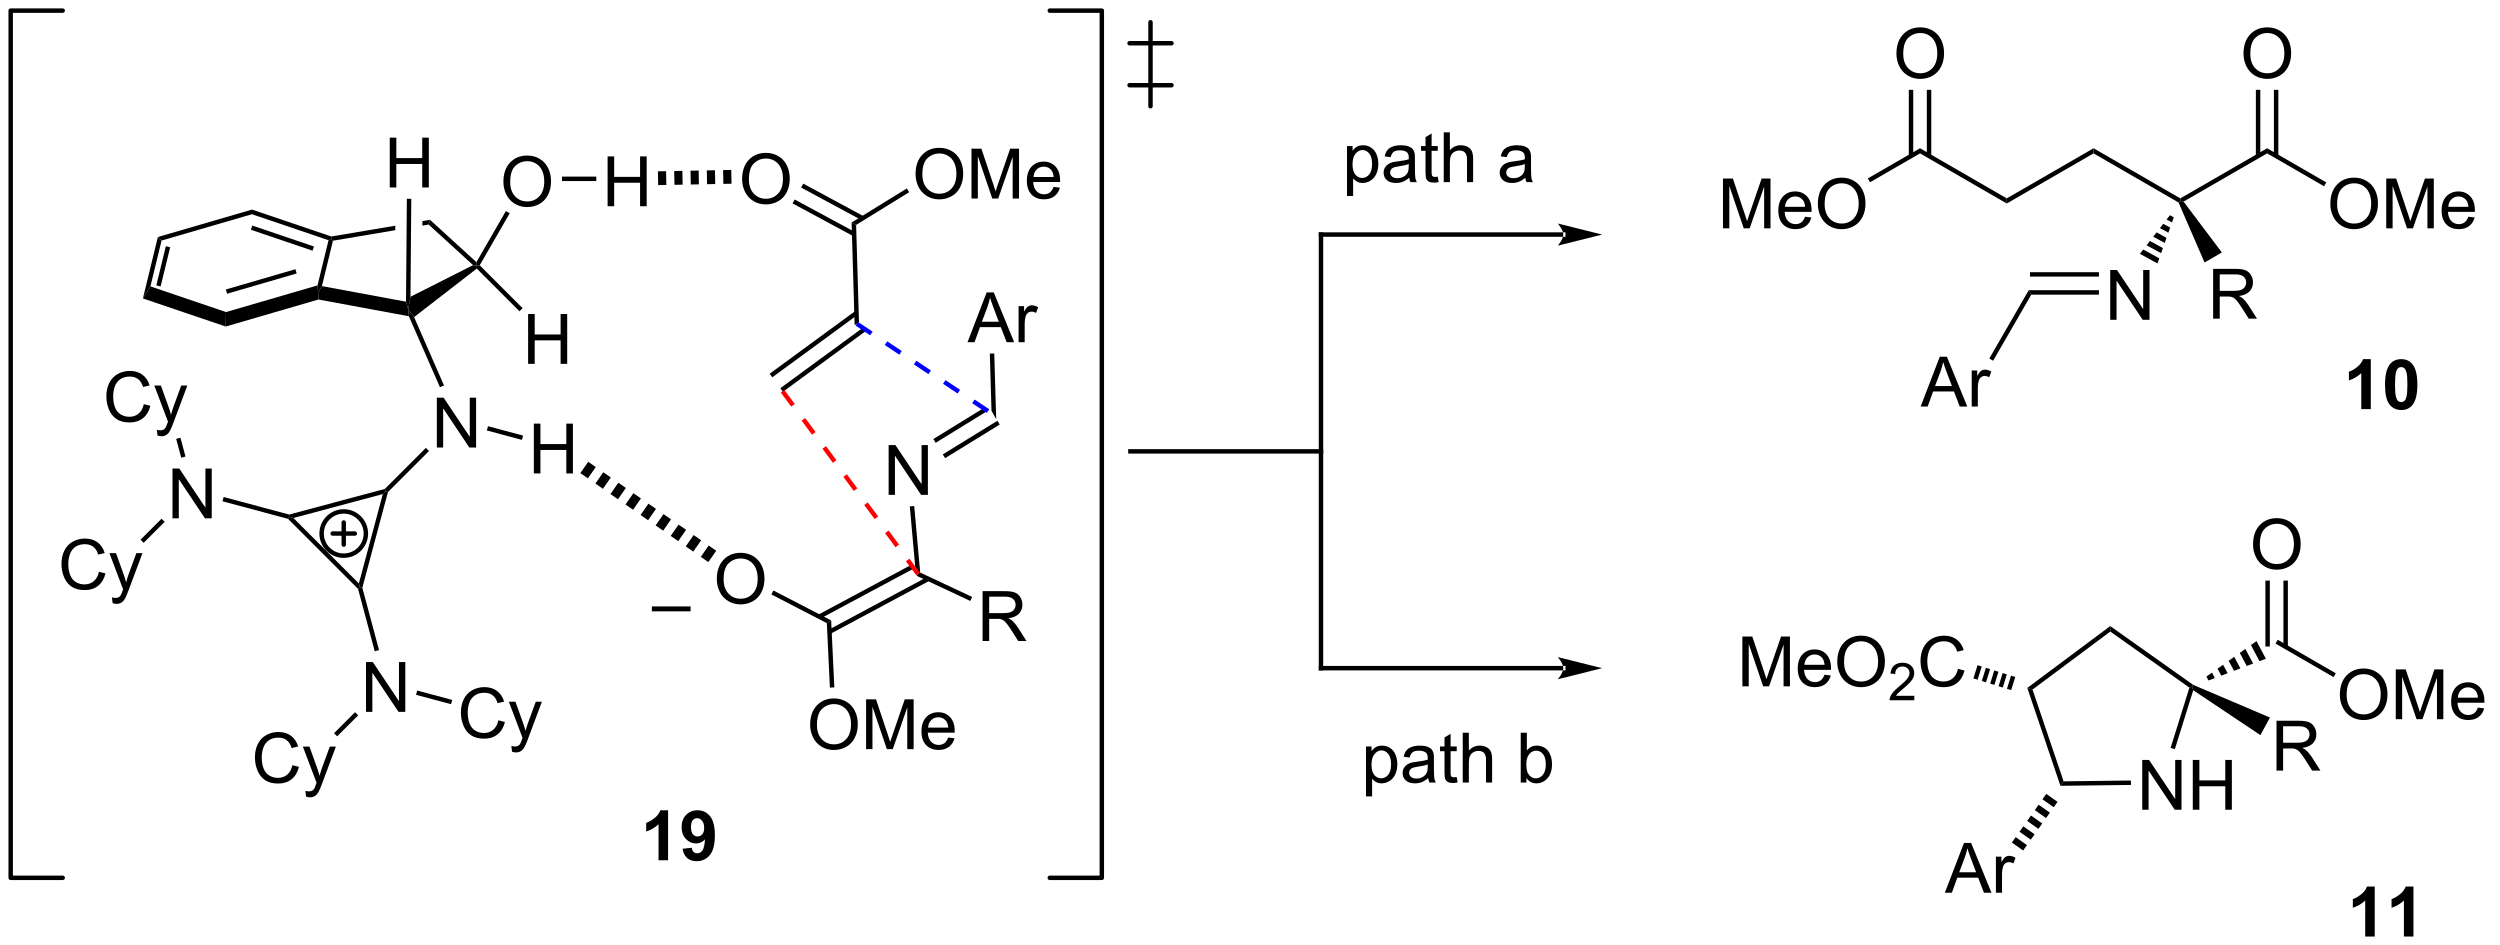 <?xml version="1.0" encoding="UTF-8"?>
<!DOCTYPE svg PUBLIC '-//W3C//DTD SVG 1.0//EN'
          'http://www.w3.org/TR/2001/REC-SVG-20010904/DTD/svg10.dtd'>
<svg stroke-dasharray="none" shape-rendering="auto" xmlns="http://www.w3.org/2000/svg" font-family="'Dialog'" text-rendering="auto" width="394" fill-opacity="1" color-interpolation="auto" color-rendering="auto" preserveAspectRatio="xMidYMid meet" font-size="12px" viewBox="0 0 394 149" fill="black" xmlns:xlink="http://www.w3.org/1999/xlink" stroke="black" image-rendering="auto" stroke-miterlimit="10" stroke-linecap="square" stroke-linejoin="miter" font-style="normal" stroke-width="1" height="149" stroke-dashoffset="0" font-weight="normal" stroke-opacity="1"
><!--Generated by the Batik Graphics2D SVG Generator--><defs id="genericDefs"
  /><g
  ><defs id="defs1"
    ><clipPath clipPathUnits="userSpaceOnUse" id="clipPath1"
      ><path d="M0.633 4.016 L295.389 4.016 L295.389 115.757 L0.633 115.757 L0.633 4.016 Z"
      /></clipPath
      ><clipPath clipPathUnits="userSpaceOnUse" id="clipPath2"
      ><path d="M-1.222 16.285 L-1.222 124.919 L285.338 124.919 L285.338 16.285 Z"
      /></clipPath
    ></defs
    ><g transform="scale(1.333,1.333) translate(-0.633,-4.016) matrix(1.029,0,0,1.029,1.89,-12.735)"
    ><path d="M81.139 82.834 Q81.139 81.407 81.905 80.602 Q82.671 79.795 83.881 79.795 Q84.673 79.795 85.308 80.175 Q85.947 80.552 86.28 81.23 Q86.616 81.907 86.616 82.766 Q86.616 83.638 86.264 84.326 Q85.913 85.013 85.267 85.368 Q84.624 85.722 83.876 85.722 Q83.069 85.722 82.431 85.331 Q81.796 84.938 81.467 84.263 Q81.139 83.586 81.139 82.834 ZM81.921 82.844 Q81.921 83.88 82.475 84.477 Q83.032 85.071 83.874 85.071 Q84.728 85.071 85.28 84.469 Q85.835 83.868 85.835 82.763 Q85.835 82.063 85.597 81.542 Q85.361 81.021 84.905 80.735 Q84.452 80.446 83.884 80.446 Q83.079 80.446 82.499 81 Q81.921 81.552 81.921 82.844 Z" stroke="none" clip-path="url(#clipPath2)"
    /></g
    ><g transform="matrix(1.371,0,0,1.371,1.676,-22.334)"
    ><path d="M87.451 84.624 L87.686 84.171 L94.32 87.605 L93.824 87.923 Z" stroke="none" clip-path="url(#clipPath2)"
    /></g
    ><g transform="matrix(1.371,0,0,1.371,1.676,-22.334)"
    ><path d="M94.247 89.146 L105.615 83.055 L105.374 82.605 L94.006 88.696 ZM93.066 87.406 L103.805 81.651 L103.564 81.201 L92.825 86.956 Z" stroke="none" clip-path="url(#clipPath2)"
    /></g
    ><g transform="matrix(1.371,0,0,1.371,1.676,-22.334)"
    ><path d="M100.928 73.178 L100.928 67.452 L101.707 67.452 L104.715 71.947 L104.715 67.452 L105.441 67.452 L105.441 73.178 L104.663 73.178 L101.655 68.678 L101.655 73.178 L100.928 73.178 Z" stroke="none" clip-path="url(#clipPath2)"
    /></g
    ><g transform="matrix(1.371,0,0,1.371,1.676,-22.334)"
    ><path d="M104.555 82.107 L104.314 82.275 L103.979 81.395 L103.363 74.501 L103.871 74.456 Z" stroke="none" clip-path="url(#clipPath2)"
    /></g
    ><g transform="matrix(1.371,0,0,1.371,1.676,-22.334)"
    ><path d="M91.907 99.616 Q91.907 98.189 92.673 97.384 Q93.439 96.577 94.65 96.577 Q95.441 96.577 96.077 96.957 Q96.715 97.335 97.048 98.012 Q97.384 98.689 97.384 99.548 Q97.384 100.421 97.032 101.108 Q96.681 101.796 96.035 102.15 Q95.392 102.504 94.644 102.504 Q93.837 102.504 93.199 102.113 Q92.564 101.72 92.236 101.046 Q91.907 100.369 91.907 99.616 ZM92.689 99.626 Q92.689 100.663 93.243 101.259 Q93.801 101.853 94.642 101.853 Q95.496 101.853 96.048 101.251 Q96.603 100.65 96.603 99.546 Q96.603 98.845 96.366 98.324 Q96.129 97.803 95.673 97.517 Q95.22 97.228 94.652 97.228 Q93.848 97.228 93.267 97.783 Q92.689 98.335 92.689 99.626 ZM98.336 102.405 L98.336 96.678 L99.477 96.678 L100.833 100.733 Q101.021 101.298 101.107 101.58 Q101.203 101.267 101.411 100.663 L102.781 96.678 L103.802 96.678 L103.802 102.405 L103.07 102.405 L103.07 97.611 L101.406 102.405 L100.724 102.405 L99.068 97.53 L99.068 102.405 L98.336 102.405 ZM107.773 101.069 L108.5 101.158 Q108.328 101.796 107.862 102.147 Q107.398 102.499 106.677 102.499 Q105.766 102.499 105.232 101.939 Q104.701 101.376 104.701 100.366 Q104.701 99.319 105.24 98.741 Q105.779 98.163 106.638 98.163 Q107.469 98.163 107.995 98.731 Q108.523 99.296 108.523 100.322 Q108.523 100.384 108.521 100.509 L105.427 100.509 Q105.466 101.194 105.812 101.559 Q106.161 101.921 106.68 101.921 Q107.068 101.921 107.341 101.718 Q107.615 101.514 107.773 101.069 ZM105.466 99.931 L107.781 99.931 Q107.734 99.408 107.516 99.147 Q107.18 98.741 106.646 98.741 Q106.161 98.741 105.831 99.067 Q105.5 99.389 105.466 99.931 Z" stroke="none" clip-path="url(#clipPath2)"
    /></g
    ><g transform="matrix(1.371,0,0,1.371,1.676,-22.334)"
    ><path d="M93.824 87.923 L94.32 87.605 L94.687 95.308 L94.177 95.333 Z" stroke="none" clip-path="url(#clipPath2)"
    /></g
    ><g transform="matrix(1.371,0,0,1.371,1.676,-22.334)"
    ><path d="M111.728 89.972 L111.728 84.245 L114.267 84.245 Q115.033 84.245 115.431 84.399 Q115.83 84.552 116.067 84.943 Q116.306 85.334 116.306 85.808 Q116.306 86.417 115.911 86.836 Q115.517 87.253 114.692 87.365 Q114.994 87.511 115.15 87.651 Q115.481 87.956 115.778 88.412 L116.775 89.972 L115.822 89.972 L115.064 88.779 Q114.731 88.263 114.515 87.99 Q114.301 87.716 114.132 87.607 Q113.963 87.498 113.786 87.456 Q113.658 87.427 113.364 87.427 L112.486 87.427 L112.486 89.972 L111.728 89.972 ZM112.486 86.771 L114.114 86.771 Q114.635 86.771 114.926 86.664 Q115.221 86.558 115.371 86.321 Q115.525 86.084 115.525 85.808 Q115.525 85.401 115.228 85.141 Q114.934 84.878 114.299 84.878 L112.486 84.878 L112.486 86.771 Z" stroke="none" clip-path="url(#clipPath2)"
    /></g
    ><g transform="matrix(1.371,0,0,1.371,1.676,-22.334)"
    ><path d="M104.148 82.479 L104.314 82.275 L104.555 82.107 L110.531 84.912 L110.315 85.374 Z" stroke="none" clip-path="url(#clipPath2)"
    /></g
    ><g transform="matrix(1.371,0,0,1.371,1.676,-22.334)"
    ><path d="M88.78 61.325 L98.337 54.324 L98.035 53.913 L88.478 60.914 ZM87.554 59.663 L97.384 52.462 L97.083 52.05 L87.253 59.251 Z" stroke="none" clip-path="url(#clipPath2)"
    /></g
    ><g transform="matrix(1.371,0,0,1.371,1.676,-22.334)"
    ><path d="M97.522 53.37 L97.019 53.648 L96.671 41.867 L97.19 42.146 Z" stroke="none" clip-path="url(#clipPath2)"
    /></g
    ><g transform="matrix(1.371,0,0,1.371,1.676,-22.334)"
    ><path d="M84.086 36.901 Q84.086 35.474 84.852 34.669 Q85.617 33.862 86.828 33.862 Q87.62 33.862 88.255 34.242 Q88.893 34.62 89.227 35.297 Q89.562 35.974 89.562 36.834 Q89.562 37.706 89.211 38.393 Q88.859 39.081 88.213 39.435 Q87.57 39.789 86.823 39.789 Q86.016 39.789 85.378 39.399 Q84.742 39.005 84.414 38.331 Q84.086 37.654 84.086 36.901 ZM84.867 36.912 Q84.867 37.948 85.422 38.544 Q85.979 39.138 86.82 39.138 Q87.674 39.138 88.227 38.537 Q88.781 37.935 88.781 36.831 Q88.781 36.13 88.544 35.61 Q88.307 35.089 87.852 34.802 Q87.398 34.513 86.831 34.513 Q86.026 34.513 85.445 35.068 Q84.867 35.62 84.867 36.912 Z" stroke="none" clip-path="url(#clipPath2)"
    /></g
    ><g transform="matrix(1.371,0,0,1.371,1.676,-22.334)"
    ><path d="M98.07 41.154 L91.112 37.4 L90.87 37.849 L97.828 41.603 ZM97.087 42.978 L90.128 39.224 L89.886 39.673 L96.845 43.428 Z" stroke="none" clip-path="url(#clipPath2)"
    /></g
    ><g transform="matrix(1.371,0,0,1.371,1.676,-22.334)"
    ><path d="M104.023 36.321 Q104.023 34.894 104.789 34.089 Q105.555 33.282 106.765 33.282 Q107.557 33.282 108.192 33.662 Q108.831 34.039 109.164 34.717 Q109.5 35.394 109.5 36.253 Q109.5 37.125 109.148 37.813 Q108.797 38.5 108.151 38.855 Q107.508 39.209 106.76 39.209 Q105.953 39.209 105.315 38.818 Q104.68 38.425 104.351 37.75 Q104.023 37.073 104.023 36.321 ZM104.805 36.331 Q104.805 37.367 105.359 37.964 Q105.916 38.558 106.758 38.558 Q107.612 38.558 108.164 37.956 Q108.719 37.355 108.719 36.25 Q108.719 35.55 108.482 35.029 Q108.245 34.508 107.789 34.222 Q107.336 33.933 106.768 33.933 Q105.963 33.933 105.383 34.487 Q104.805 35.039 104.805 36.331 ZM110.452 39.11 L110.452 33.383 L111.592 33.383 L112.949 37.438 Q113.136 38.003 113.222 38.284 Q113.319 37.972 113.527 37.367 L114.897 33.383 L115.918 33.383 L115.918 39.11 L115.186 39.11 L115.186 34.315 L113.522 39.11 L112.84 39.11 L111.183 34.235 L111.183 39.11 L110.452 39.11 ZM119.889 37.774 L120.616 37.862 Q120.444 38.5 119.978 38.852 Q119.514 39.203 118.793 39.203 Q117.881 39.203 117.347 38.644 Q116.816 38.081 116.816 37.071 Q116.816 36.024 117.355 35.446 Q117.894 34.867 118.754 34.867 Q119.584 34.867 120.111 35.435 Q120.639 36 120.639 37.026 Q120.639 37.089 120.636 37.214 L117.543 37.214 Q117.582 37.899 117.928 38.263 Q118.277 38.625 118.795 38.625 Q119.183 38.625 119.457 38.422 Q119.73 38.219 119.889 37.774 ZM117.582 36.636 L119.897 36.636 Q119.85 36.112 119.631 35.852 Q119.295 35.446 118.761 35.446 Q118.277 35.446 117.946 35.771 Q117.616 36.094 117.582 36.636 Z" stroke="none" clip-path="url(#clipPath2)"
    /></g
    ><g transform="matrix(1.371,0,0,1.371,1.676,-22.334)"
    ><path d="M97.19 42.146 L96.671 41.867 L103.019 37.952 L103.287 38.386 Z" stroke="none" clip-path="url(#clipPath2)"
    /></g
    ><g fill="red" transform="matrix(1.371,0,0,1.371,1.676,-22.334)" stroke="red"
    ><path d="M104.519 82.124 L103.32 80.507 L102.911 80.811 L104.109 82.427 ZM102.122 78.89 L100.923 77.273 L100.513 77.577 L101.712 79.194 ZM99.725 75.657 L98.526 74.04 L98.116 74.344 L99.315 75.961 ZM97.327 72.423 L96.129 70.807 L95.719 71.111 L96.918 72.727 ZM94.93 69.19 L93.731 67.573 L93.322 67.877 L94.52 69.494 ZM92.533 65.956 L91.334 64.34 L90.924 64.644 L92.123 66.26 ZM90.135 62.723 L88.937 61.106 L88.527 61.41 L89.726 63.027 Z" stroke="none" clip-path="url(#clipPath2)"
    /></g
    ><g transform="matrix(1.371,0,0,1.371,1.676,-22.334)"
    ><path d="M107.421 68.958 L113.7 65.092 L113.433 64.658 L107.153 68.523 ZM106.334 67.193 L112.207 63.578 L111.94 63.143 L106.067 66.759 Z" stroke="none" clip-path="url(#clipPath2)"
    /></g
    ><g transform="matrix(1.371,0,0,1.371,1.676,-22.334)"
    ><path d="M109.996 55.629 L112.196 49.903 L113.014 49.903 L115.358 55.629 L114.493 55.629 L113.826 53.895 L111.43 53.895 L110.803 55.629 L109.996 55.629 ZM111.649 53.278 L113.592 53.278 L112.993 51.692 Q112.719 50.968 112.587 50.504 Q112.477 51.054 112.279 51.598 L111.649 53.278 ZM115.865 55.629 L115.865 51.481 L116.498 51.481 L116.498 52.108 Q116.74 51.668 116.943 51.528 Q117.149 51.387 117.397 51.387 Q117.751 51.387 118.118 51.614 L117.876 52.265 Q117.618 52.114 117.36 52.114 Q117.131 52.114 116.946 52.252 Q116.764 52.39 116.686 52.637 Q116.568 53.012 116.568 53.457 L116.568 55.629 L115.865 55.629 Z" stroke="none" clip-path="url(#clipPath2)"
    /></g
    ><g transform="matrix(1.371,0,0,1.371,1.676,-22.334)"
    ><path d="M113.293 64.478 L112.754 63.507 L112.56 56.937 L113.07 56.922 Z" stroke="none" clip-path="url(#clipPath2)"
    /></g
    ><g transform="matrix(1.371,0,0,1.371,1.676,-22.334)"
    ><path d="M16.925 43.534 L17.351 43.941 L16.068 49.213 L15.206 50.597 ZM17.844 44.589 L16.747 49.099 L17.242 49.219 L18.34 44.71 Z" stroke="none" clip-path="url(#clipPath2)"
    /></g
    ><g transform="matrix(1.371,0,0,1.371,1.676,-22.334)"
    ><path d="M15.206 50.597 L16.068 49.213 L24.759 52.162 L24.722 53.826 Z" stroke="none" clip-path="url(#clipPath2)"
    /></g
    ><g transform="matrix(1.371,0,0,1.371,1.676,-22.334)"
    ><path d="M24.722 53.826 L24.759 52.162 L35.278 49.097 L35.344 49.905 L35.385 50.72 ZM24.881 50.056 L32.88 47.725 L32.738 47.236 L24.739 49.566 Z" stroke="none" clip-path="url(#clipPath2)"
    /></g
    ><g transform="matrix(1.371,0,0,1.371,1.676,-22.334)"
    ><path d="M35.784 49.179 L35.344 49.905 L35.278 49.097 L36.542 43.904 L36.845 43.737 L37.053 43.961 Z" stroke="none" clip-path="url(#clipPath2)"
    /></g
    ><g transform="matrix(1.371,0,0,1.371,1.676,-22.334)"
    ><path d="M36.866 43.475 L36.845 43.737 L36.542 43.904 L27.736 40.916 L27.748 40.381 ZM34.871 44.626 L27.784 42.221 L27.62 42.704 L34.708 45.109 Z" stroke="none" clip-path="url(#clipPath2)"
    /></g
    ><g transform="matrix(1.371,0,0,1.371,1.676,-22.334)"
    ><path d="M27.748 40.381 L27.736 40.916 L17.351 43.941 L16.925 43.534 Z" stroke="none" clip-path="url(#clipPath2)"
    /></g
    ><g transform="matrix(1.371,0,0,1.371,1.676,-22.334)"
    ><path d="M35.385 50.72 L35.344 49.905 L35.784 49.179 L45.449 50.969 L45.697 51.822 L45.778 52.644 Z" stroke="none" clip-path="url(#clipPath2)"
    /></g
    ><g transform="matrix(1.371,0,0,1.371,1.676,-22.334)"
    ><path d="M46.378 52.743 L45.697 51.822 L45.963 50.404 L53.161 46.767 L53.606 46.827 L53.583 47.165 Z" stroke="none" clip-path="url(#clipPath2)"
    /></g
    ><g transform="matrix(1.371,0,0,1.371,1.676,-22.334)"
    ><path d="M53.543 46.424 L53.606 46.827 L53.161 46.767 L48.048 42.104 L48.209 41.559 Z" stroke="none" clip-path="url(#clipPath2)"
    /></g
    ><g transform="matrix(1.371,0,0,1.371,1.676,-22.334)"
    ><path d="M48.209 41.559 L47.336 41.706 L47.336 41.706 L47.331 42.225 L47.331 42.225 L48.048 42.104 L48.209 41.559 ZM44.221 42.233 L36.866 43.475 L36.845 43.737 L37.053 43.961 L44.217 42.751 L44.217 42.751 L44.221 42.233 Z" stroke="none" clip-path="url(#clipPath2)"
    /></g
    ><g transform="matrix(1.371,0,0,1.371,1.676,-22.334)"
    ><path d="M56.645 37.208 Q56.645 35.781 57.41 34.976 Q58.176 34.169 59.387 34.169 Q60.179 34.169 60.814 34.549 Q61.452 34.927 61.785 35.604 Q62.121 36.281 62.121 37.14 Q62.121 38.013 61.77 38.7 Q61.418 39.388 60.772 39.742 Q60.129 40.096 59.382 40.096 Q58.575 40.096 57.937 39.705 Q57.301 39.312 56.973 38.638 Q56.645 37.961 56.645 37.208 ZM57.426 37.218 Q57.426 38.255 57.981 38.851 Q58.538 39.445 59.379 39.445 Q60.233 39.445 60.785 38.843 Q61.34 38.242 61.34 37.138 Q61.34 36.437 61.103 35.916 Q60.866 35.395 60.41 35.109 Q59.957 34.82 59.39 34.82 Q58.585 34.82 58.004 35.375 Q57.426 35.927 57.426 37.218 Z" stroke="none" clip-path="url(#clipPath2)"
    /></g
    ><g transform="matrix(1.371,0,0,1.371,1.676,-22.334)"
    ><path d="M53.924 46.785 L53.606 46.827 L53.543 46.424 L56.926 40.555 L57.368 40.81 Z" stroke="none" clip-path="url(#clipPath2)"
    /></g
    ><g transform="matrix(1.371,0,0,1.371,1.676,-22.334)"
    ><path d="M48.993 67.734 L48.993 62.007 L49.771 62.007 L52.779 66.502 L52.779 62.007 L53.506 62.007 L53.506 67.734 L52.727 67.734 L49.719 63.234 L49.719 67.734 L48.993 67.734 Z" stroke="none" clip-path="url(#clipPath2)"
    /></g
    ><g transform="matrix(1.371,0,0,1.371,1.676,-22.334)"
    ><path d="M45.778 52.644 L45.697 51.822 L46.378 52.743 L49.817 60.597 L49.349 60.802 Z" stroke="none" clip-path="url(#clipPath2)"
    /></g
    ><g transform="matrix(1.371,0,0,1.371,1.676,-22.334)"
    ><path d="M47.733 67.774 L48.093 68.135 L43.373 72.855 L43.144 72.723 L43.012 72.494 Z" stroke="none" clip-path="url(#clipPath2)"
    /></g
    ><g transform="matrix(1.371,0,0,1.371,1.676,-22.334)"
    ><path d="M60.143 70.714 L60.143 64.987 L60.901 64.987 L60.901 67.339 L63.877 67.339 L63.877 64.987 L64.635 64.987 L64.635 70.714 L63.877 70.714 L63.877 68.013 L60.901 68.013 L60.901 70.714 L60.143 70.714 Z" stroke="none" clip-path="url(#clipPath2)"
    /></g
    ><g transform="matrix(1.371,0,0,1.371,1.676,-22.334)"
    ><path d="M54.742 65.775 L54.874 65.282 L58.909 66.363 L58.777 66.856 Z" stroke="none" clip-path="url(#clipPath2)"
    /></g
    ><g transform="matrix(1.371,0,0,1.371,1.676,-22.334)"
    ><path d="M68.622 39.997 L68.622 34.27 L69.379 34.27 L69.379 36.622 L72.356 36.622 L72.356 34.27 L73.114 34.27 L73.114 39.997 L72.356 39.997 L72.356 37.297 L69.379 37.297 L69.379 39.997 L68.622 39.997 Z" stroke="none" clip-path="url(#clipPath2)"
    /></g
    ><g transform="matrix(1.371,0,0,1.371,1.676,-22.334)"
    ><path d="M63.383 37.102 L63.383 36.592 L67.322 36.592 L67.322 37.102 Z" stroke="none" clip-path="url(#clipPath2)"
    /></g
    ><g transform="matrix(1.371,0,0,1.371,1.676,-22.334)"
    ><path d="M43.012 72.494 L43.144 72.723 L42.783 73.084 L32.507 75.835 L32.014 75.703 L32.014 75.439 Z" stroke="none" clip-path="url(#clipPath2)"
    /></g
    ><g transform="matrix(1.371,0,0,1.371,1.676,-22.334)"
    ><path d="M31.882 75.931 L32.014 75.703 L32.507 75.835 L40.032 83.36 L40.164 83.853 L39.936 83.985 Z" stroke="none" clip-path="url(#clipPath2)"
    /></g
    ><g transform="matrix(1.371,0,0,1.371,1.676,-22.334)"
    ><path d="M40.429 83.853 L40.164 83.853 L40.032 83.36 L42.783 73.084 L43.144 72.723 L43.373 72.855 Z" stroke="none" clip-path="url(#clipPath2)"
    /></g
    ><g stroke-width="0.51" transform="matrix(1.371,0,0,1.371,1.676,-22.334)" stroke-linejoin="round" stroke-linecap="round"
    ><path fill="none" d="M38.291 80.167 C36.887 80.167 35.748 79.028 35.748 77.623 C35.748 76.219 36.887 75.08 38.291 75.08 C39.696 75.08 40.835 76.219 40.835 77.623 C40.835 79.028 39.696 80.167 38.291 80.167 M37.02 77.623 L39.563 77.623 M38.291 76.352 L38.291 78.895" clip-path="url(#clipPath2)"
    /></g
    ><g transform="matrix(1.371,0,0,1.371,1.676,-22.334)"
    ><path d="M18.605 75.873 L18.605 70.147 L19.383 70.147 L22.391 74.641 L22.391 70.147 L23.118 70.147 L23.118 75.873 L22.339 75.873 L19.331 71.373 L19.331 75.873 L18.605 75.873 Z" stroke="none" clip-path="url(#clipPath2)"
    /></g
    ><g transform="matrix(1.371,0,0,1.371,1.676,-22.334)"
    ><path d="M32.014 75.439 L32.014 75.703 L31.882 75.931 L24.354 73.914 L24.486 73.421 Z" stroke="none" clip-path="url(#clipPath2)"
    /></g
    ><g transform="matrix(1.371,0,0,1.371,1.676,-22.334)"
    ><path d="M40.853 98.122 L40.853 92.395 L41.632 92.395 L44.64 96.89 L44.64 92.395 L45.367 92.395 L45.367 98.122 L44.588 98.122 L41.58 93.622 L41.58 98.122 L40.853 98.122 Z" stroke="none" clip-path="url(#clipPath2)"
    /></g
    ><g transform="matrix(1.371,0,0,1.371,1.676,-22.334)"
    ><path d="M39.936 83.985 L40.164 83.853 L40.429 83.853 L42.35 91.021 L41.857 91.153 Z" stroke="none" clip-path="url(#clipPath2)"
    /></g
    ><g transform="matrix(1.371,0,0,1.371,1.676,-22.334)"
    ><path d="M10.151 82.016 L10.909 82.206 Q10.672 83.141 10.052 83.633 Q9.432 84.122 8.539 84.122 Q7.612 84.122 7.031 83.745 Q6.453 83.367 6.148 82.653 Q5.846 81.937 5.846 81.117 Q5.846 80.221 6.187 79.557 Q6.531 78.891 7.161 78.544 Q7.791 78.198 8.549 78.198 Q9.409 78.198 9.995 78.635 Q10.58 79.073 10.812 79.867 L10.065 80.041 Q9.867 79.416 9.487 79.133 Q9.109 78.846 8.534 78.846 Q7.875 78.846 7.429 79.164 Q6.987 79.479 6.807 80.013 Q6.627 80.547 6.627 81.112 Q6.627 81.844 6.841 82.388 Q7.054 82.932 7.502 83.203 Q7.953 83.471 8.476 83.471 Q9.112 83.471 9.552 83.104 Q9.995 82.737 10.151 82.016 ZM11.722 85.622 L11.644 84.961 Q11.873 85.023 12.045 85.023 Q12.28 85.023 12.42 84.945 Q12.561 84.867 12.652 84.726 Q12.717 84.622 12.866 84.203 Q12.886 84.146 12.928 84.031 L11.355 79.875 L12.113 79.875 L12.975 82.276 Q13.144 82.734 13.277 83.237 Q13.397 82.752 13.566 82.291 L14.451 79.875 L15.155 79.875 L13.576 84.094 Q13.324 84.778 13.183 85.036 Q12.996 85.383 12.754 85.544 Q12.511 85.708 12.175 85.708 Q11.972 85.708 11.722 85.622 Z" stroke="none" clip-path="url(#clipPath2)"
    /></g
    ><g transform="matrix(1.371,0,0,1.371,1.676,-22.334)"
    ><path d="M17.347 75.915 L17.708 76.276 L15.293 78.694 L14.932 78.333 Z" stroke="none" clip-path="url(#clipPath2)"
    /></g
    ><g transform="matrix(1.371,0,0,1.371,1.676,-22.334)"
    ><path d="M15.31 62.746 L16.068 62.937 Q15.831 63.871 15.211 64.364 Q14.592 64.853 13.698 64.853 Q12.771 64.853 12.191 64.476 Q11.612 64.098 11.308 63.385 Q11.006 62.668 11.006 61.848 Q11.006 60.952 11.347 60.288 Q11.691 59.621 12.321 59.275 Q12.951 58.929 13.709 58.929 Q14.568 58.929 15.154 59.366 Q15.74 59.804 15.972 60.598 L15.224 60.773 Q15.027 60.148 14.646 59.864 Q14.269 59.577 13.693 59.577 Q13.034 59.577 12.589 59.895 Q12.146 60.21 11.967 60.744 Q11.787 61.278 11.787 61.843 Q11.787 62.575 12 63.119 Q12.214 63.663 12.662 63.934 Q13.112 64.202 13.636 64.202 Q14.271 64.202 14.711 63.835 Q15.154 63.468 15.31 62.746 ZM16.882 66.353 L16.804 65.692 Q17.033 65.754 17.205 65.754 Q17.439 65.754 17.58 65.676 Q17.721 65.598 17.812 65.457 Q17.877 65.353 18.025 64.934 Q18.046 64.877 18.088 64.762 L16.515 60.606 L17.273 60.606 L18.134 63.007 Q18.304 63.465 18.437 63.968 Q18.556 63.483 18.726 63.023 L19.611 60.606 L20.314 60.606 L18.736 64.825 Q18.483 65.51 18.343 65.767 Q18.155 66.114 17.913 66.275 Q17.671 66.439 17.335 66.439 Q17.132 66.439 16.882 66.353 Z" stroke="none" clip-path="url(#clipPath2)"
    /></g
    ><g transform="matrix(1.371,0,0,1.371,1.676,-22.334)"
    ><path d="M20.101 68.773 L19.608 68.905 L19.028 66.74 L19.521 66.608 Z" stroke="none" clip-path="url(#clipPath2)"
    /></g
    ><g transform="matrix(1.371,0,0,1.371,1.676,-22.334)"
    ><path d="M32.388 104.253 L33.146 104.443 Q32.909 105.378 32.289 105.871 Q31.67 106.36 30.776 106.36 Q29.849 106.36 29.269 105.983 Q28.691 105.605 28.386 104.891 Q28.084 104.175 28.084 103.355 Q28.084 102.459 28.425 101.795 Q28.769 101.128 29.399 100.782 Q30.029 100.436 30.787 100.436 Q31.646 100.436 32.232 100.873 Q32.818 101.311 33.05 102.105 L32.303 102.279 Q32.105 101.654 31.724 101.371 Q31.347 101.084 30.771 101.084 Q30.112 101.084 29.667 101.402 Q29.224 101.717 29.045 102.251 Q28.865 102.784 28.865 103.35 Q28.865 104.081 29.078 104.626 Q29.292 105.17 29.74 105.441 Q30.191 105.709 30.714 105.709 Q31.349 105.709 31.79 105.342 Q32.232 104.975 32.388 104.253 ZM33.96 107.86 L33.882 107.199 Q34.111 107.261 34.283 107.261 Q34.517 107.261 34.658 107.183 Q34.799 107.105 34.89 106.964 Q34.955 106.86 35.103 106.441 Q35.124 106.383 35.166 106.269 L33.593 102.113 L34.351 102.113 L35.213 104.514 Q35.382 104.972 35.515 105.475 Q35.635 104.99 35.804 104.529 L36.689 102.113 L37.392 102.113 L35.814 106.331 Q35.562 107.016 35.421 107.274 Q35.233 107.621 34.991 107.782 Q34.749 107.946 34.413 107.946 Q34.21 107.946 33.96 107.86 Z" stroke="none" clip-path="url(#clipPath2)"
    /></g
    ><g transform="matrix(1.371,0,0,1.371,1.676,-22.334)"
    ><path d="M39.591 98.159 L39.952 98.52 L37.536 100.933 L37.175 100.572 Z" stroke="none" clip-path="url(#clipPath2)"
    /></g
    ><g transform="matrix(1.371,0,0,1.371,1.676,-22.334)"
    ><path d="M56.066 99.094 L56.824 99.284 Q56.587 100.219 55.967 100.711 Q55.347 101.201 54.454 101.201 Q53.527 101.201 52.946 100.823 Q52.368 100.445 52.063 99.732 Q51.761 99.016 51.761 98.195 Q51.761 97.299 52.103 96.635 Q52.446 95.969 53.077 95.622 Q53.707 95.276 54.465 95.276 Q55.324 95.276 55.91 95.713 Q56.496 96.151 56.728 96.945 L55.98 97.12 Q55.782 96.495 55.402 96.211 Q55.025 95.924 54.449 95.924 Q53.79 95.924 53.345 96.242 Q52.902 96.557 52.722 97.091 Q52.543 97.625 52.543 98.19 Q52.543 98.922 52.756 99.466 Q52.97 100.01 53.418 100.281 Q53.868 100.549 54.392 100.549 Q55.027 100.549 55.467 100.182 Q55.91 99.815 56.066 99.094 ZM57.638 102.701 L57.56 102.039 Q57.789 102.102 57.961 102.102 Q58.195 102.102 58.336 102.023 Q58.476 101.945 58.567 101.805 Q58.633 101.701 58.781 101.281 Q58.802 101.224 58.843 101.109 L57.27 96.953 L58.028 96.953 L58.89 99.354 Q59.06 99.812 59.192 100.315 Q59.312 99.831 59.481 99.37 L60.367 96.953 L61.07 96.953 L59.492 101.172 Q59.239 101.857 59.099 102.115 Q58.911 102.461 58.669 102.622 Q58.427 102.786 58.091 102.786 Q57.888 102.786 57.638 102.701 Z" stroke="none" clip-path="url(#clipPath2)"
    /></g
    ><g transform="matrix(1.371,0,0,1.371,1.676,-22.334)"
    ><path d="M46.603 96.163 L46.735 95.67 L50.759 96.748 L50.627 97.241 Z" stroke="none" clip-path="url(#clipPath2)"
    /></g
    ><g transform="matrix(1.371,0,0,1.371,1.676,-22.334)"
    ><path d="M59.486 58.116 L59.486 52.389 L60.243 52.389 L60.243 54.741 L63.22 54.741 L63.22 52.389 L63.978 52.389 L63.978 58.116 L63.22 58.116 L63.22 55.415 L60.243 55.415 L60.243 58.116 L59.486 58.116 Z" stroke="none" clip-path="url(#clipPath2)"
    /></g
    ><g transform="matrix(1.371,0,0,1.371,1.676,-22.334)"
    ><path d="M53.583 47.165 L53.606 46.827 L53.924 46.785 L58.853 51.714 L58.493 52.074 Z" stroke="none" clip-path="url(#clipPath2)"
    /></g
    ><g transform="matrix(1.371,0,0,1.371,1.676,-22.334)"
    ><path d="M43.58 37.839 L43.58 32.112 L44.337 32.112 L44.337 34.464 L47.314 34.464 L47.314 32.112 L48.072 32.112 L48.072 37.839 L47.314 37.839 L47.314 35.139 L44.337 35.139 L44.337 37.839 L43.58 37.839 Z" stroke="none" clip-path="url(#clipPath2)"
    /></g
    ><g transform="matrix(1.371,0,0,1.371,1.676,-22.334)"
    ><path d="M45.963 50.404 L45.697 51.822 L45.449 50.969 L45.547 39.137 L46.057 39.141 Z" stroke="none" clip-path="url(#clipPath2)"
    /></g
    ><g transform="matrix(1.371,0,0,1.371,1.676,-22.334)"
    ><path d="M74.406 35.985 L75.343 35.967 L75.374 37.554 L74.437 37.572 ZM76.28 35.949 L77.216 35.931 L77.247 37.518 L76.31 37.536 ZM78.153 35.913 L79.09 35.895 L79.12 37.482 L78.184 37.5 ZM80.026 35.877 L80.963 35.859 L80.994 37.446 L80.057 37.464 ZM81.9 35.841 L82.837 35.823 L82.867 37.41 L81.93 37.428 Z" stroke="none" clip-path="url(#clipPath2)"
    /></g
    ><g transform="matrix(1.371,0,0,1.371,1.676,-22.334)"
    ><path d="M66.396 69.373 L67.261 69.975 L66.355 71.278 L65.49 70.676 ZM68.127 70.576 L68.992 71.178 L68.086 72.481 L67.221 71.879 ZM69.858 71.779 L70.723 72.381 L69.817 73.684 L68.951 73.083 ZM71.588 72.982 L72.454 73.584 L71.548 74.887 L70.682 74.286 ZM73.319 74.185 L74.185 74.787 L73.279 76.09 L72.413 75.489 ZM75.05 75.388 L75.915 75.99 L75.01 77.293 L74.144 76.692 ZM76.781 76.592 L77.646 77.193 L76.74 78.497 L75.875 77.895 ZM78.512 77.795 L79.377 78.396 L78.471 79.7 L77.606 79.098 ZM80.243 78.998 L81.108 79.599 L80.202 80.903 L79.337 80.301 Z" stroke="none" clip-path="url(#clipPath2)"
    /></g
    ><g transform="matrix(1.371,0,0,1.371,1.676,-22.334)"
    ><path d="M73.711 86.566 L73.711 85.999 L78.161 85.999 L78.161 86.566 L73.711 86.566 Z" stroke="none" clip-path="url(#clipPath2)"
    /></g
    ><g transform="matrix(1.371,0,0,1.371,1.676,-22.334)"
    ><path d="M178.482 43.511 L178.482 43.511 L150.63 43.511 L150.375 43.511 L150.375 43 L150.63 43 L178.482 43 L178.737 43 L178.737 43.511 ZM182.946 43.255 L177.844 41.98 C177.844 41.98 178.482 42.697 178.482 43.255 C178.482 43.813 177.844 44.531 177.844 44.531 Z" stroke="none" clip-path="url(#clipPath2)"
    /></g
    ><g transform="matrix(1.371,0,0,1.371,1.676,-22.334)"
    ><path d="M178.482 93.354 L178.482 93.354 L150.63 93.354 L150.375 93.354 L150.375 92.844 L150.63 92.844 L178.482 92.844 L178.737 92.844 L178.737 93.354 ZM182.946 93.099 L177.844 91.823 C177.844 91.823 178.482 92.54 178.482 93.099 C178.482 93.657 177.844 94.374 177.844 94.374 Z" stroke="none" clip-path="url(#clipPath2)"
    /></g
    ><g transform="matrix(1.371,0,0,1.371,1.676,-22.334)"
    ><path d="M150.375 93.099 L150.375 93.099 L150.375 43.255 L150.375 43 L150.885 43 L150.885 43.255 L150.885 93.099 L150.885 93.354 L150.375 93.354 Z" stroke="none" clip-path="url(#clipPath2)"
    /></g
    ><g transform="matrix(1.371,0,0,1.371,1.676,-22.334)"
    ><path d="M128.721 67.922 L128.721 67.922 L150.63 67.922 L150.885 67.922 L150.885 68.432 L150.63 68.432 L128.721 68.432 L128.466 68.432 L128.466 67.922 Z" stroke="none" clip-path="url(#clipPath2)"
    /></g
    ><g transform="matrix(1.371,0,0,1.371,1.676,-22.334)"
    ><path d="M153.619 38.822 L153.619 33.082 L154.259 33.082 L154.259 33.621 Q154.486 33.303 154.77 33.147 Q155.056 32.988 155.462 32.988 Q155.994 32.988 156.4 33.262 Q156.806 33.535 157.012 34.033 Q157.22 34.53 157.22 35.124 Q157.22 35.762 156.991 36.272 Q156.762 36.78 156.327 37.053 Q155.892 37.324 155.41 37.324 Q155.059 37.324 154.78 37.176 Q154.501 37.027 154.322 36.801 L154.322 38.822 L153.619 38.822 ZM154.254 35.178 Q154.254 35.98 154.577 36.363 Q154.902 36.746 155.363 36.746 Q155.832 36.746 156.165 36.35 Q156.501 35.952 156.501 35.121 Q156.501 34.327 156.173 33.934 Q155.848 33.538 155.395 33.538 Q154.947 33.538 154.6 33.96 Q154.254 34.379 154.254 35.178 ZM160.774 36.718 Q160.383 37.051 160.021 37.189 Q159.661 37.324 159.248 37.324 Q158.563 37.324 158.195 36.991 Q157.828 36.655 157.828 36.137 Q157.828 35.832 157.966 35.58 Q158.107 35.327 158.331 35.176 Q158.555 35.022 158.836 34.944 Q159.044 34.889 159.461 34.84 Q160.313 34.738 160.716 34.598 Q160.719 34.452 160.719 34.413 Q160.719 33.983 160.521 33.809 Q160.25 33.569 159.719 33.569 Q159.224 33.569 158.987 33.743 Q158.75 33.918 158.638 34.358 L157.951 34.264 Q158.044 33.824 158.258 33.553 Q158.474 33.28 158.88 33.134 Q159.286 32.988 159.82 32.988 Q160.352 32.988 160.682 33.113 Q161.016 33.238 161.172 33.428 Q161.328 33.616 161.391 33.905 Q161.427 34.085 161.427 34.553 L161.427 35.491 Q161.427 36.473 161.471 36.733 Q161.516 36.991 161.649 37.23 L160.914 37.23 Q160.805 37.012 160.774 36.718 ZM160.716 35.147 Q160.333 35.303 159.568 35.413 Q159.133 35.475 158.953 35.553 Q158.774 35.632 158.674 35.783 Q158.578 35.934 158.578 36.116 Q158.578 36.397 158.792 36.585 Q159.005 36.772 159.414 36.772 Q159.82 36.772 160.136 36.595 Q160.453 36.418 160.602 36.108 Q160.716 35.871 160.716 35.405 L160.716 35.147 ZM164.051 36.6 L164.152 37.223 Q163.856 37.285 163.621 37.285 Q163.238 37.285 163.027 37.165 Q162.816 37.043 162.731 36.845 Q162.645 36.647 162.645 36.014 L162.645 33.629 L162.129 33.629 L162.129 33.082 L162.645 33.082 L162.645 32.053 L163.345 31.631 L163.345 33.082 L164.051 33.082 L164.051 33.629 L163.345 33.629 L163.345 36.053 Q163.345 36.355 163.382 36.441 Q163.418 36.527 163.501 36.58 Q163.587 36.629 163.744 36.629 Q163.861 36.629 164.051 36.6 ZM164.74 37.23 L164.74 31.504 L165.443 31.504 L165.443 33.559 Q165.935 32.988 166.685 32.988 Q167.146 32.988 167.484 33.171 Q167.826 33.35 167.971 33.671 Q168.117 33.991 168.117 34.6 L168.117 37.23 L167.414 37.23 L167.414 34.6 Q167.414 34.074 167.185 33.835 Q166.958 33.593 166.539 33.593 Q166.227 33.593 165.951 33.757 Q165.677 33.918 165.56 34.197 Q165.443 34.473 165.443 34.96 L165.443 37.23 L164.74 37.23 ZM174.117 36.718 Q173.727 37.051 173.365 37.189 Q173.005 37.324 172.591 37.324 Q171.906 37.324 171.539 36.991 Q171.172 36.655 171.172 36.137 Q171.172 35.832 171.31 35.58 Q171.451 35.327 171.674 35.176 Q171.899 35.022 172.18 34.944 Q172.388 34.889 172.805 34.84 Q173.656 34.738 174.06 34.598 Q174.063 34.452 174.063 34.413 Q174.063 33.983 173.865 33.809 Q173.594 33.569 173.063 33.569 Q172.568 33.569 172.331 33.743 Q172.094 33.918 171.982 34.358 L171.294 34.264 Q171.388 33.824 171.602 33.553 Q171.818 33.28 172.224 33.134 Q172.63 32.988 173.164 32.988 Q173.695 32.988 174.026 33.113 Q174.359 33.238 174.516 33.428 Q174.672 33.616 174.734 33.905 Q174.771 34.085 174.771 34.553 L174.771 35.491 Q174.771 36.473 174.815 36.733 Q174.859 36.991 174.992 37.23 L174.258 37.23 Q174.149 37.012 174.117 36.718 ZM174.06 35.147 Q173.677 35.303 172.911 35.413 Q172.477 35.475 172.297 35.553 Q172.117 35.632 172.018 35.783 Q171.922 35.934 171.922 36.116 Q171.922 36.397 172.136 36.585 Q172.349 36.772 172.758 36.772 Q173.164 36.772 173.479 36.595 Q173.797 36.418 173.945 36.108 Q174.06 35.871 174.06 35.405 L174.06 35.147 Z" stroke="none" clip-path="url(#clipPath2)"
    /></g
    ><g transform="matrix(1.371,0,0,1.371,1.676,-22.334)"
    ><path d="M155.802 107.835 L155.802 102.096 L156.442 102.096 L156.442 102.635 Q156.669 102.317 156.953 102.161 Q157.239 102.002 157.645 102.002 Q158.177 102.002 158.583 102.275 Q158.989 102.549 159.195 103.046 Q159.403 103.544 159.403 104.137 Q159.403 104.775 159.174 105.286 Q158.945 105.794 158.51 106.067 Q158.075 106.338 157.593 106.338 Q157.242 106.338 156.963 106.189 Q156.684 106.041 156.505 105.814 L156.505 107.835 L155.802 107.835 ZM156.437 104.192 Q156.437 104.994 156.76 105.377 Q157.085 105.76 157.546 105.76 Q158.015 105.76 158.349 105.364 Q158.684 104.966 158.684 104.135 Q158.684 103.341 158.356 102.947 Q158.031 102.551 157.578 102.551 Q157.13 102.551 156.783 102.973 Q156.437 103.392 156.437 104.192 ZM162.957 105.731 Q162.566 106.064 162.204 106.202 Q161.845 106.338 161.43 106.338 Q160.746 106.338 160.379 106.004 Q160.011 105.669 160.011 105.15 Q160.011 104.846 160.149 104.593 Q160.29 104.341 160.514 104.189 Q160.738 104.036 161.019 103.958 Q161.227 103.903 161.644 103.853 Q162.496 103.752 162.899 103.611 Q162.902 103.466 162.902 103.426 Q162.902 102.997 162.704 102.822 Q162.433 102.583 161.902 102.583 Q161.407 102.583 161.17 102.757 Q160.933 102.932 160.821 103.372 L160.134 103.278 Q160.227 102.838 160.441 102.567 Q160.657 102.294 161.063 102.148 Q161.47 102.002 162.004 102.002 Q162.535 102.002 162.865 102.127 Q163.199 102.252 163.355 102.442 Q163.511 102.629 163.574 102.919 Q163.61 103.098 163.61 103.567 L163.61 104.504 Q163.61 105.486 163.655 105.747 Q163.699 106.004 163.832 106.244 L163.097 106.244 Q162.988 106.025 162.957 105.731 ZM162.899 104.161 Q162.517 104.317 161.751 104.426 Q161.316 104.489 161.136 104.567 Q160.957 104.645 160.858 104.796 Q160.761 104.947 160.761 105.129 Q160.761 105.411 160.975 105.598 Q161.188 105.786 161.597 105.786 Q162.004 105.786 162.319 105.609 Q162.636 105.432 162.785 105.122 Q162.899 104.885 162.899 104.419 L162.899 104.161 ZM166.234 105.614 L166.335 106.236 Q166.039 106.299 165.804 106.299 Q165.421 106.299 165.21 106.179 Q165 106.057 164.914 105.859 Q164.828 105.661 164.828 105.028 L164.828 102.642 L164.312 102.642 L164.312 102.096 L164.828 102.096 L164.828 101.067 L165.528 100.645 L165.528 102.096 L166.234 102.096 L166.234 102.642 L165.528 102.642 L165.528 105.067 Q165.528 105.369 165.565 105.455 Q165.601 105.541 165.684 105.593 Q165.77 105.642 165.927 105.642 Q166.044 105.642 166.234 105.614 ZM166.923 106.244 L166.923 100.517 L167.626 100.517 L167.626 102.572 Q168.118 102.002 168.868 102.002 Q169.329 102.002 169.667 102.184 Q170.009 102.364 170.155 102.684 Q170.3 103.004 170.3 103.614 L170.3 106.244 L169.597 106.244 L169.597 103.614 Q169.597 103.088 169.368 102.848 Q169.142 102.606 168.722 102.606 Q168.41 102.606 168.134 102.77 Q167.86 102.932 167.743 103.21 Q167.626 103.486 167.626 103.973 L167.626 106.244 L166.923 106.244 ZM174.243 106.244 L173.589 106.244 L173.589 100.517 L174.292 100.517 L174.292 102.559 Q174.738 102.002 175.43 102.002 Q175.813 102.002 176.155 102.156 Q176.496 102.309 176.717 102.591 Q176.938 102.869 177.063 103.265 Q177.188 103.658 177.188 104.106 Q177.188 105.174 176.66 105.757 Q176.134 106.338 175.394 106.338 Q174.66 106.338 174.243 105.723 L174.243 106.244 ZM174.235 104.137 Q174.235 104.885 174.438 105.216 Q174.769 105.76 175.337 105.76 Q175.798 105.76 176.134 105.359 Q176.47 104.958 176.47 104.166 Q176.47 103.353 176.147 102.968 Q175.824 102.58 175.368 102.58 Q174.907 102.58 174.571 102.981 Q174.235 103.379 174.235 104.137 Z" stroke="none" clip-path="url(#clipPath2)"
    /></g
    ><g transform="matrix(1.371,0,0,1.371,1.676,-22.334)"
    ><path d="M249.783 39.466 L249.407 39.389 L249.407 39.094 L259.387 33.332 L259.387 33.921 Z" stroke="none" clip-path="url(#clipPath2)"
    /></g
    ><g transform="matrix(1.371,0,0,1.371,1.676,-22.334)"
    ><path d="M256.675 22.474 Q256.675 21.047 257.44 20.242 Q258.206 19.435 259.417 19.435 Q260.209 19.435 260.844 19.815 Q261.482 20.193 261.815 20.87 Q262.151 21.547 262.151 22.406 Q262.151 23.279 261.8 23.966 Q261.448 24.654 260.802 25.008 Q260.159 25.362 259.412 25.362 Q258.604 25.362 257.966 24.971 Q257.331 24.578 257.003 23.904 Q256.675 23.227 256.675 22.474 ZM257.456 22.485 Q257.456 23.521 258.011 24.117 Q258.568 24.711 259.409 24.711 Q260.263 24.711 260.815 24.11 Q261.37 23.508 261.37 22.404 Q261.37 21.703 261.133 21.183 Q260.896 20.662 260.44 20.375 Q259.987 20.086 259.42 20.086 Q258.615 20.086 258.034 20.641 Q257.456 21.193 257.456 22.485 Z" stroke="none" clip-path="url(#clipPath2)"
    /></g
    ><g transform="matrix(1.371,0,0,1.371,1.676,-22.334)"
    ><path d="M260.678 34.225 L260.678 26.616 L260.168 26.616 L260.168 34.225 ZM258.606 34.225 L258.606 26.616 L258.095 26.616 L258.095 34.225 Z" stroke="none" clip-path="url(#clipPath2)"
    /></g
    ><g transform="matrix(1.371,0,0,1.371,1.676,-22.334)"
    ><path d="M266.654 39.749 Q266.654 38.322 267.42 37.518 Q268.186 36.71 269.397 36.71 Q270.188 36.71 270.824 37.091 Q271.462 37.468 271.795 38.145 Q272.131 38.822 272.131 39.682 Q272.131 40.554 271.779 41.242 Q271.428 41.929 270.782 42.283 Q270.139 42.638 269.391 42.638 Q268.584 42.638 267.946 42.247 Q267.311 41.854 266.983 41.179 Q266.654 40.502 266.654 39.749 ZM267.436 39.76 Q267.436 40.796 267.99 41.393 Q268.548 41.986 269.389 41.986 Q270.243 41.986 270.795 41.385 Q271.35 40.783 271.35 39.679 Q271.35 38.979 271.113 38.458 Q270.876 37.937 270.42 37.651 Q269.967 37.361 269.399 37.361 Q268.594 37.361 268.014 37.916 Q267.436 38.468 267.436 39.76 ZM273.083 42.538 L273.083 36.812 L274.223 36.812 L275.58 40.867 Q275.768 41.432 275.853 41.713 Q275.95 41.401 276.158 40.796 L277.528 36.812 L278.549 36.812 L278.549 42.538 L277.817 42.538 L277.817 37.744 L276.153 42.538 L275.471 42.538 L273.815 37.663 L273.815 42.538 L273.083 42.538 ZM282.52 41.203 L283.247 41.291 Q283.075 41.929 282.609 42.281 Q282.145 42.632 281.424 42.632 Q280.512 42.632 279.978 42.072 Q279.447 41.51 279.447 40.499 Q279.447 39.453 279.986 38.874 Q280.525 38.296 281.385 38.296 Q282.216 38.296 282.741 38.864 Q283.27 39.429 283.27 40.455 Q283.27 40.518 283.268 40.643 L280.174 40.643 Q280.213 41.328 280.559 41.692 Q280.908 42.054 281.426 42.054 Q281.815 42.054 282.088 41.851 Q282.361 41.648 282.52 41.203 ZM280.213 40.065 L282.528 40.065 Q282.481 39.541 282.262 39.281 Q281.926 38.874 281.393 38.874 Q280.908 38.874 280.577 39.2 Q280.247 39.523 280.213 40.065 Z" stroke="none" clip-path="url(#clipPath2)"
    /></g
    ><g transform="matrix(1.371,0,0,1.371,1.676,-22.334)"
    ><path d="M259.387 33.921 L259.387 33.332 L266.19 37.26 L265.934 37.702 Z" stroke="none" clip-path="url(#clipPath2)"
    /></g
    ><g transform="matrix(1.371,0,0,1.371,1.676,-22.334)"
    ><path d="M253.184 52.923 L253.184 47.197 L255.723 47.197 Q256.489 47.197 256.887 47.35 Q257.286 47.504 257.523 47.895 Q257.762 48.285 257.762 48.759 Q257.762 49.369 257.366 49.788 Q256.973 50.205 256.148 50.317 Q256.45 50.462 256.606 50.603 Q256.937 50.908 257.234 51.364 L258.231 52.923 L257.278 52.923 L256.52 51.731 Q256.187 51.215 255.971 50.942 Q255.757 50.668 255.588 50.559 Q255.419 50.449 255.242 50.408 Q255.114 50.379 254.82 50.379 L253.942 50.379 L253.942 52.923 L253.184 52.923 ZM253.942 49.723 L255.57 49.723 Q256.091 49.723 256.382 49.616 Q256.676 49.509 256.827 49.272 Q256.981 49.035 256.981 48.759 Q256.981 48.353 256.684 48.093 Q256.39 47.83 255.755 47.83 L253.942 47.83 L253.942 49.723 Z" stroke="none" clip-path="url(#clipPath2)"
    /></g
    ><g transform="matrix(1.371,0,0,1.371,1.676,-22.334)"
    ><path d="M249.209 39.569 L249.407 39.389 L249.783 39.466 L254.187 45.31 L252.198 46.468 Z" stroke="none" clip-path="url(#clipPath2)"
    /></g
    ><g transform="matrix(1.371,0,0,1.371,1.676,-22.334)"
    ><path d="M241.354 53.055 L241.354 47.328 L242.133 47.328 L245.141 51.823 L245.141 47.328 L245.867 47.328 L245.867 53.055 L245.089 53.055 L242.081 48.555 L242.081 53.055 L241.354 53.055 Z" stroke="none" clip-path="url(#clipPath2)"
    /></g
    ><g transform="matrix(1.371,0,0,1.371,1.676,-22.334)"
    ><path d="M248.664 41.276 L248.455 41.865 L247.833 41.524 L248.216 41.031 ZM248.246 42.453 L248.037 43.042 L247.066 42.51 L247.449 42.017 ZM247.828 43.63 L247.619 44.219 L246.298 43.496 L246.682 43.003 ZM247.41 44.808 L247.201 45.396 L245.531 44.482 L245.915 43.989 ZM246.992 45.985 L246.783 46.574 L244.764 45.468 L245.148 44.974 Z" stroke="none" clip-path="url(#clipPath2)"
    /></g
    ><g transform="matrix(1.371,0,0,1.371,1.676,-22.334)"
    ><path d="M249.407 39.094 L249.407 39.389 L249.209 39.569 L239.438 33.921 L239.439 33.332 Z" stroke="none" clip-path="url(#clipPath2)"
    /></g
    ><g transform="matrix(1.371,0,0,1.371,1.676,-22.334)"
    ><path d="M239.439 33.332 L239.438 33.921 L229.459 39.683 L229.459 39.094 Z" stroke="none" clip-path="url(#clipPath2)"
    /></g
    ><g transform="matrix(1.371,0,0,1.371,1.676,-22.334)"
    ><path d="M229.459 39.094 L229.459 39.683 L219.49 33.921 L219.49 33.332 Z" stroke="none" clip-path="url(#clipPath2)"
    /></g
    ><g transform="matrix(1.371,0,0,1.371,1.676,-22.334)"
    ><path d="M216.778 22.474 Q216.778 21.047 217.544 20.242 Q218.31 19.435 219.52 19.435 Q220.312 19.435 220.948 19.815 Q221.586 20.193 221.919 20.87 Q222.255 21.547 222.255 22.406 Q222.255 23.279 221.903 23.966 Q221.552 24.654 220.906 25.008 Q220.263 25.362 219.515 25.362 Q218.708 25.362 218.07 24.971 Q217.435 24.578 217.106 23.904 Q216.778 23.227 216.778 22.474 ZM217.56 22.485 Q217.56 23.521 218.114 24.117 Q218.672 24.711 219.513 24.711 Q220.367 24.711 220.919 24.11 Q221.474 23.508 221.474 22.404 Q221.474 21.703 221.237 21.183 Q221 20.662 220.544 20.375 Q220.091 20.086 219.523 20.086 Q218.718 20.086 218.138 20.641 Q217.56 21.193 217.56 22.485 Z" stroke="none" clip-path="url(#clipPath2)"
    /></g
    ><g transform="matrix(1.371,0,0,1.371,1.676,-22.334)"
    ><path d="M220.782 34.225 L220.782 26.616 L220.271 26.616 L220.271 34.225 ZM218.709 34.225 L218.709 26.616 L218.199 26.616 L218.199 34.225 Z" stroke="none" clip-path="url(#clipPath2)"
    /></g
    ><g transform="matrix(1.371,0,0,1.371,1.676,-22.334)"
    ><path d="M196.837 42.538 L196.837 36.812 L197.977 36.812 L199.334 40.867 Q199.521 41.432 199.607 41.713 Q199.704 41.401 199.912 40.796 L201.282 36.812 L202.303 36.812 L202.303 42.538 L201.571 42.538 L201.571 37.744 L199.907 42.538 L199.225 42.538 L197.568 37.663 L197.568 42.538 L196.837 42.538 ZM206.274 41.203 L207 41.291 Q206.829 41.929 206.363 42.281 Q205.899 42.632 205.178 42.632 Q204.266 42.632 203.732 42.072 Q203.201 41.51 203.201 40.499 Q203.201 39.453 203.74 38.874 Q204.279 38.296 205.138 38.296 Q205.969 38.296 206.495 38.864 Q207.024 39.429 207.024 40.455 Q207.024 40.518 207.021 40.643 L203.928 40.643 Q203.967 41.328 204.313 41.692 Q204.662 42.054 205.18 42.054 Q205.568 42.054 205.842 41.851 Q206.115 41.648 206.274 41.203 ZM203.967 40.065 L206.282 40.065 Q206.235 39.541 206.016 39.281 Q205.68 38.874 205.146 38.874 Q204.662 38.874 204.331 39.2 Q204 39.523 203.967 40.065 ZM207.744 39.749 Q207.744 38.322 208.51 37.518 Q209.275 36.71 210.486 36.71 Q211.278 36.71 211.913 37.091 Q212.551 37.468 212.885 38.145 Q213.221 38.822 213.221 39.682 Q213.221 40.554 212.869 41.242 Q212.517 41.929 211.872 42.283 Q211.228 42.638 210.481 42.638 Q209.674 42.638 209.036 42.247 Q208.4 41.854 208.072 41.179 Q207.744 40.502 207.744 39.749 ZM208.525 39.76 Q208.525 40.796 209.08 41.393 Q209.637 41.986 210.478 41.986 Q211.333 41.986 211.885 41.385 Q212.439 40.783 212.439 39.679 Q212.439 38.979 212.202 38.458 Q211.965 37.937 211.51 37.651 Q211.056 37.361 210.489 37.361 Q209.684 37.361 209.103 37.916 Q208.525 38.468 208.525 39.76 Z" stroke="none" clip-path="url(#clipPath2)"
    /></g
    ><g transform="matrix(1.371,0,0,1.371,1.676,-22.334)"
    ><path d="M219.49 33.332 L219.49 33.921 L213.746 37.241 L213.491 36.8 Z" stroke="none" clip-path="url(#clipPath2)"
    /></g
    ><g transform="matrix(1.371,0,0,1.371,1.676,-22.334)"
    ><path d="M240.054 49.65 L240.054 50.16 L232.279 50.16 L231.984 49.65 ZM240.054 47.577 L232.132 47.577 L232.132 48.088 L240.054 48.088 Z" stroke="none" clip-path="url(#clipPath2)"
    /></g
    ><g transform="matrix(1.371,0,0,1.371,1.676,-22.334)"
    ><path d="M219.56 63.023 L221.76 57.297 L222.578 57.297 L224.922 63.023 L224.057 63.023 L223.391 61.289 L220.995 61.289 L220.367 63.023 L219.56 63.023 ZM221.214 60.672 L223.156 60.672 L222.557 59.086 Q222.284 58.362 222.151 57.898 Q222.042 58.448 221.844 58.992 L221.214 60.672 ZM225.43 63.023 L225.43 58.875 L226.062 58.875 L226.062 59.503 Q226.305 59.063 226.508 58.922 Q226.714 58.781 226.961 58.781 Q227.315 58.781 227.682 59.008 L227.44 59.659 Q227.182 59.508 226.924 59.508 Q226.695 59.508 226.51 59.646 Q226.328 59.784 226.25 60.031 Q226.133 60.406 226.133 60.852 L226.133 63.023 L225.43 63.023 Z" stroke="none" clip-path="url(#clipPath2)"
    /></g
    ><g transform="matrix(1.371,0,0,1.371,1.676,-22.334)"
    ><path d="M231.984 49.65 L232.279 50.16 L227.895 57.759 L227.453 57.504 Z" stroke="none" clip-path="url(#clipPath2)"
    /></g
    ><g transform="matrix(1.371,0,0,1.371,1.676,-22.334)"
    ><path d="M252.411 94.063 L253.05 93.61 L253.384 94.236 L252.651 94.514 ZM253.69 93.157 L254.329 92.704 L254.85 93.681 L254.117 93.959 ZM254.968 92.25 L255.607 91.797 L256.315 93.126 L255.582 93.403 ZM256.247 91.344 L256.886 90.89 L257.781 92.57 L257.048 92.848 ZM257.526 90.437 L258.165 89.984 L259.247 92.015 L258.514 92.293 Z" stroke="none" clip-path="url(#clipPath2)"
    /></g
    ><g transform="matrix(1.371,0,0,1.371,1.676,-22.334)"
    ><path d="M257.77 78.89 Q257.77 77.463 258.536 76.658 Q259.301 75.851 260.512 75.851 Q261.304 75.851 261.94 76.231 Q262.577 76.609 262.911 77.286 Q263.247 77.963 263.247 78.822 Q263.247 79.695 262.895 80.382 Q262.544 81.07 261.898 81.424 Q261.255 81.778 260.507 81.778 Q259.7 81.778 259.062 81.387 Q258.426 80.994 258.098 80.32 Q257.77 79.643 257.77 78.89 ZM258.551 78.9 Q258.551 79.937 259.106 80.533 Q259.663 81.127 260.505 81.127 Q261.359 81.127 261.911 80.525 Q262.466 79.924 262.466 78.82 Q262.466 78.119 262.228 77.598 Q261.992 77.078 261.536 76.791 Q261.083 76.502 260.515 76.502 Q259.71 76.502 259.13 77.057 Q258.551 77.609 258.551 78.9 Z" stroke="none" clip-path="url(#clipPath2)"
    /></g
    ><g transform="matrix(1.371,0,0,1.371,1.676,-22.334)"
    ><path d="M261.774 90.652 L261.774 83.031 L261.264 83.031 L261.264 90.652 ZM259.7 90.606 L259.7 83.031 L259.19 83.031 L259.19 90.606 Z" stroke="none" clip-path="url(#clipPath2)"
    /></g
    ><g transform="matrix(1.371,0,0,1.371,1.676,-22.334)"
    ><path d="M267.75 96.176 Q267.75 94.749 268.515 93.945 Q269.281 93.137 270.492 93.137 Q271.284 93.137 271.919 93.517 Q272.557 93.895 272.89 94.572 Q273.226 95.249 273.226 96.109 Q273.226 96.981 272.875 97.668 Q272.523 98.356 271.877 98.71 Q271.234 99.064 270.487 99.064 Q269.68 99.064 269.041 98.674 Q268.406 98.28 268.078 97.606 Q267.75 96.929 267.75 96.176 ZM268.531 96.187 Q268.531 97.223 269.086 97.82 Q269.643 98.413 270.484 98.413 Q271.338 98.413 271.89 97.812 Q272.445 97.21 272.445 96.106 Q272.445 95.405 272.208 94.885 Q271.971 94.364 271.515 94.077 Q271.062 93.788 270.495 93.788 Q269.69 93.788 269.109 94.343 Q268.531 94.895 268.531 96.187 ZM274.178 98.965 L274.178 93.239 L275.319 93.239 L276.676 97.293 Q276.863 97.859 276.949 98.14 Q277.045 97.827 277.254 97.223 L278.623 93.239 L279.644 93.239 L279.644 98.965 L278.913 98.965 L278.913 94.171 L277.248 98.965 L276.566 98.965 L274.91 94.09 L274.91 98.965 L274.178 98.965 ZM283.616 97.629 L284.342 97.718 Q284.17 98.356 283.704 98.707 Q283.241 99.059 282.519 99.059 Q281.608 99.059 281.074 98.499 Q280.543 97.937 280.543 96.926 Q280.543 95.879 281.082 95.301 Q281.621 94.723 282.48 94.723 Q283.311 94.723 283.837 95.291 Q284.366 95.856 284.366 96.882 Q284.366 96.945 284.363 97.07 L281.269 97.07 Q281.308 97.754 281.655 98.119 Q282.004 98.481 282.522 98.481 Q282.91 98.481 283.183 98.278 Q283.457 98.075 283.616 97.629 ZM281.308 96.491 L283.623 96.491 Q283.577 95.968 283.358 95.707 Q283.022 95.301 282.488 95.301 Q282.004 95.301 281.673 95.627 Q281.342 95.95 281.308 96.491 Z" stroke="none" clip-path="url(#clipPath2)"
    /></g
    ><g transform="matrix(1.371,0,0,1.371,1.676,-22.334)"
    ><path d="M260.355 90.274 L260.61 89.832 L267.285 93.686 L267.03 94.128 Z" stroke="none" clip-path="url(#clipPath2)"
    /></g
    ><g transform="matrix(1.371,0,0,1.371,1.676,-22.334)"
    ><path d="M250.884 95.014 L250.755 95.235 L250.456 95.336 L241.359 88.89 L241.352 88.259 Z" stroke="none" clip-path="url(#clipPath2)"
    /></g
    ><g transform="matrix(1.371,0,0,1.371,1.676,-22.334)"
    ><path d="M245.035 109.372 L245.035 103.645 L245.814 103.645 L248.822 108.14 L248.822 103.645 L249.548 103.645 L249.548 109.372 L248.769 109.372 L245.762 104.872 L245.762 109.372 L245.035 109.372 ZM250.844 109.372 L250.844 103.645 L251.602 103.645 L251.602 105.997 L254.578 105.997 L254.578 103.645 L255.336 103.645 L255.336 109.372 L254.578 109.372 L254.578 106.672 L251.602 106.672 L251.602 109.372 L250.844 109.372 Z" stroke="none" clip-path="url(#clipPath2)"
    /></g
    ><g transform="matrix(1.371,0,0,1.371,1.676,-22.334)"
    ><path d="M241.352 88.259 L241.359 88.89 L232.422 95.558 L231.82 95.371 Z" stroke="none" clip-path="url(#clipPath2)"
    /></g
    ><g transform="matrix(1.371,0,0,1.371,1.676,-22.334)"
    ><path d="M231.82 95.371 L232.422 95.558 L235.995 106.107 L235.63 106.622 Z" stroke="none" clip-path="url(#clipPath2)"
    /></g
    ><g transform="matrix(1.371,0,0,1.371,1.676,-22.334)"
    ><path d="M235.63 106.622 L235.995 106.107 L243.732 106.011 L243.738 106.522 Z" stroke="none" clip-path="url(#clipPath2)"
    /></g
    ><g transform="matrix(1.371,0,0,1.371,1.676,-22.334)"
    ><path d="M248.781 102.414 L248.294 102.262 L250.456 95.336 L250.755 95.235 L250.897 95.635 Z" stroke="none" clip-path="url(#clipPath2)"
    /></g
    ><g transform="matrix(1.371,0,0,1.371,1.676,-22.334)"
    ><path d="M260.469 104.87 L260.469 99.143 L263.008 99.143 Q263.774 99.143 264.172 99.297 Q264.571 99.451 264.808 99.841 Q265.047 100.232 265.047 100.706 Q265.047 101.315 264.651 101.734 Q264.258 102.151 263.433 102.263 Q263.735 102.409 263.891 102.549 Q264.222 102.854 264.519 103.31 L265.516 104.87 L264.563 104.87 L263.805 103.677 Q263.472 103.162 263.255 102.888 Q263.042 102.615 262.873 102.505 Q262.703 102.396 262.526 102.354 Q262.399 102.326 262.104 102.326 L261.227 102.326 L261.227 104.87 L260.469 104.87 ZM261.227 101.669 L262.854 101.669 Q263.375 101.669 263.667 101.562 Q263.961 101.456 264.112 101.219 Q264.266 100.982 264.266 100.706 Q264.266 100.299 263.969 100.039 Q263.675 99.776 263.039 99.776 L261.227 99.776 L261.227 101.669 Z" stroke="none" clip-path="url(#clipPath2)"
    /></g
    ><g transform="matrix(1.371,0,0,1.371,1.676,-22.334)"
    ><path d="M250.897 95.635 L250.755 95.235 L250.884 95.014 L259.712 98.773 L258.616 100.797 Z" stroke="none" clip-path="url(#clipPath2)"
    /></g
    ><g transform="matrix(1.371,0,0,1.371,1.676,-22.334)"
    ><path d="M222.342 118.914 L224.543 113.187 L225.361 113.187 L227.704 118.914 L226.84 118.914 L226.173 117.179 L223.777 117.179 L223.15 118.914 L222.342 118.914 ZM223.996 116.562 L225.939 116.562 L225.34 114.976 Q225.066 114.252 224.933 113.789 Q224.824 114.338 224.626 114.882 L223.996 116.562 ZM228.212 118.914 L228.212 114.765 L228.845 114.765 L228.845 115.393 Q229.087 114.953 229.29 114.812 Q229.496 114.671 229.743 114.671 Q230.097 114.671 230.465 114.898 L230.222 115.549 Q229.965 115.398 229.707 115.398 Q229.478 115.398 229.293 115.536 Q229.111 115.674 229.032 115.921 Q228.915 116.296 228.915 116.742 L228.915 118.914 L228.212 118.914 Z" stroke="none" clip-path="url(#clipPath2)"
    /></g
    ><g transform="matrix(1.371,0,0,1.371,1.676,-22.334)"
    ><path d="M235.298 108.466 L234.858 109.087 L233.563 108.171 L234.002 107.549 ZM234.419 109.709 L233.979 110.33 L232.683 109.414 L233.123 108.792 ZM233.54 110.952 L233.1 111.573 L231.804 110.656 L232.244 110.035 ZM232.66 112.195 L232.22 112.816 L230.925 111.899 L231.364 111.278 ZM231.781 113.438 L231.341 114.059 L230.045 113.142 L230.485 112.521 Z" stroke="none" clip-path="url(#clipPath2)"
    /></g
    ><g transform="matrix(1.371,0,0,1.371,1.676,-22.334)"
    ><path d="M199.069 95.186 L199.069 89.459 L200.209 89.459 L201.566 93.514 Q201.753 94.079 201.839 94.361 Q201.936 94.048 202.144 93.444 L203.514 89.459 L204.535 89.459 L204.535 95.186 L203.803 95.186 L203.803 90.392 L202.139 95.186 L201.457 95.186 L199.8 90.311 L199.8 95.186 L199.069 95.186 ZM208.506 93.85 L209.232 93.939 Q209.061 94.577 208.595 94.928 Q208.131 95.28 207.41 95.28 Q206.498 95.28 205.964 94.72 Q205.433 94.157 205.433 93.147 Q205.433 92.1 205.972 91.522 Q206.511 90.944 207.37 90.944 Q208.201 90.944 208.727 91.511 Q209.256 92.077 209.256 93.103 Q209.256 93.165 209.253 93.29 L206.16 93.29 Q206.199 93.975 206.545 94.34 Q206.894 94.702 207.412 94.702 Q207.8 94.702 208.074 94.499 Q208.347 94.295 208.506 93.85 ZM206.199 92.712 L208.514 92.712 Q208.467 92.189 208.248 91.928 Q207.912 91.522 207.378 91.522 Q206.894 91.522 206.563 91.847 Q206.232 92.17 206.199 92.712 ZM209.976 92.397 Q209.976 90.97 210.742 90.165 Q211.507 89.358 212.718 89.358 Q213.51 89.358 214.145 89.738 Q214.783 90.116 215.117 90.793 Q215.453 91.47 215.453 92.329 Q215.453 93.202 215.101 93.889 Q214.749 94.577 214.104 94.931 Q213.46 95.285 212.713 95.285 Q211.906 95.285 211.268 94.894 Q210.632 94.501 210.304 93.827 Q209.976 93.15 209.976 92.397 ZM210.757 92.407 Q210.757 93.444 211.312 94.04 Q211.869 94.634 212.71 94.634 Q213.565 94.634 214.117 94.032 Q214.671 93.431 214.671 92.327 Q214.671 91.626 214.434 91.105 Q214.197 90.584 213.742 90.298 Q213.288 90.009 212.721 90.009 Q211.916 90.009 211.335 90.564 Q210.757 91.116 210.757 92.407 Z" stroke="none" clip-path="url(#clipPath2)"
    /></g
    ><g transform="matrix(1.371,0,0,1.371,1.676,-22.334)"
    ><path d="M218.832 96.278 L218.832 96.786 L215.992 96.786 Q215.986 96.595 216.055 96.419 Q216.162 96.13 216.4 95.849 Q216.641 95.567 217.092 95.198 Q217.791 94.624 218.037 94.288 Q218.283 93.952 218.283 93.653 Q218.283 93.341 218.059 93.126 Q217.836 92.909 217.475 92.909 Q217.094 92.909 216.865 93.138 Q216.637 93.366 216.635 93.77 L216.092 93.716 Q216.149 93.108 216.512 92.792 Q216.875 92.474 217.486 92.474 Q218.106 92.474 218.465 92.817 Q218.826 93.159 218.826 93.665 Q218.826 93.923 218.721 94.173 Q218.615 94.421 218.369 94.696 Q218.125 94.972 217.557 95.452 Q217.082 95.85 216.947 95.993 Q216.812 96.136 216.725 96.278 L218.832 96.278 Z" stroke="none" clip-path="url(#clipPath2)"
    /></g
    ><g transform="matrix(1.371,0,0,1.371,1.676,-22.334)"
    ><path d="M223.851 93.178 L224.608 93.368 Q224.371 94.303 223.752 94.795 Q223.132 95.285 222.239 95.285 Q221.312 95.285 220.731 94.907 Q220.153 94.53 219.848 93.816 Q219.546 93.1 219.546 92.28 Q219.546 91.384 219.887 90.72 Q220.231 90.053 220.861 89.707 Q221.491 89.361 222.249 89.361 Q223.108 89.361 223.694 89.798 Q224.28 90.236 224.512 91.03 L223.765 91.204 Q223.567 90.579 223.187 90.295 Q222.809 90.009 222.233 90.009 Q221.575 90.009 221.129 90.327 Q220.687 90.642 220.507 91.176 Q220.327 91.709 220.327 92.275 Q220.327 93.006 220.541 93.551 Q220.754 94.095 221.202 94.366 Q221.653 94.634 222.176 94.634 Q222.812 94.634 223.252 94.267 Q223.694 93.9 223.851 93.178 Z" stroke="none" clip-path="url(#clipPath2)"
    /></g
    ><g transform="matrix(1.371,0,0,1.371,1.676,-22.334)"
    ><path d="M229.963 95.624 L229.481 95.473 L229.954 93.958 L230.436 94.108 ZM229 95.323 L228.518 95.173 L228.99 93.657 L229.472 93.808 ZM228.036 95.023 L227.554 94.873 L228.026 93.357 L228.508 93.507 ZM227.072 94.722 L226.59 94.572 L227.063 93.057 L227.545 93.207 ZM226.109 94.422 L225.627 94.272 L226.099 92.756 L226.581 92.906 Z" stroke="none" clip-path="url(#clipPath2)"
    /></g
    ><g stroke-width="0.51" transform="matrix(1.371,0,0,1.371,1.676,-22.334)" stroke-linejoin="round" stroke-linecap="round"
    ><path fill="none" d="M119.453 117.199 L125.435 117.199 L125.435 17.512 L119.453 17.512" clip-path="url(#clipPath2)"
    /></g
    ><g stroke-width="0.51" transform="matrix(1.371,0,0,1.371,1.676,-22.334)" stroke-linejoin="round" stroke-linecap="round"
    ><path fill="none" d="M5.986 17.512 L0.005 17.512 L0.005 117.199 L5.986 117.199" clip-path="url(#clipPath2)"
    /></g
    ><g stroke-width="0.51" transform="matrix(1.371,0,0,1.371,1.676,-22.334)" stroke-linejoin="round" stroke-linecap="round"
    ><path fill="none" d="M131.032 18.849 L131.032 28.5 M128.62 21.261 L133.445 21.261 M128.62 26.087 L133.445 26.087" clip-path="url(#clipPath2)"
    /></g
    ><g fill="blue" transform="matrix(1.371,0,0,1.371,1.676,-22.334)" stroke="blue"
    ><path d="M97.129 53.721 L98.805 54.836 L99.087 54.412 L97.412 53.297 ZM100.48 55.951 L102.156 57.066 L102.438 56.642 L100.763 55.527 ZM103.831 58.181 L105.507 59.297 L105.789 58.872 L104.114 57.757 ZM107.182 60.411 L108.857 61.527 L109.14 61.102 L107.465 59.987 ZM110.533 62.642 L112.208 63.757 L112.491 63.332 L110.816 62.217 Z" stroke="none" clip-path="url(#clipPath2)"
    /></g
    ><g transform="matrix(1.371,0,0,1.371,1.676,-22.334)"
    ><path d="M75.574 115.183 L74.478 115.183 L74.478 111.045 Q73.876 111.608 73.059 111.878 L73.059 110.881 Q73.488 110.74 73.991 110.35 Q74.496 109.956 74.684 109.433 L75.574 109.433 L75.574 115.183 ZM77.24 113.858 L78.302 113.74 Q78.341 114.066 78.505 114.222 Q78.669 114.378 78.938 114.378 Q79.279 114.378 79.516 114.066 Q79.755 113.753 79.82 112.769 Q79.406 113.248 78.787 113.248 Q78.109 113.248 77.62 112.727 Q77.13 112.206 77.13 111.371 Q77.13 110.498 77.646 109.967 Q78.164 109.433 78.966 109.433 Q79.836 109.433 80.393 110.108 Q80.953 110.779 80.953 112.324 Q80.953 113.894 80.37 114.589 Q79.789 115.285 78.857 115.285 Q78.185 115.285 77.771 114.928 Q77.357 114.568 77.24 113.858 ZM79.724 111.459 Q79.724 110.928 79.479 110.636 Q79.234 110.342 78.914 110.342 Q78.609 110.342 78.409 110.584 Q78.209 110.824 78.209 111.371 Q78.209 111.925 78.427 112.186 Q78.646 112.443 78.974 112.443 Q79.289 112.443 79.505 112.193 Q79.724 111.943 79.724 111.459 Z" stroke="none" clip-path="url(#clipPath2)"
    /></g
    ><g transform="matrix(1.371,0,0,1.371,1.676,-22.334)"
    ><path d="M271.307 63.324 L270.211 63.324 L270.211 59.186 Q269.609 59.749 268.791 60.02 L268.791 59.022 Q269.221 58.882 269.724 58.491 Q270.229 58.098 270.416 57.574 L271.307 57.574 L271.307 63.324 ZM274.803 57.574 Q275.636 57.574 276.105 58.168 Q276.662 58.871 276.662 60.499 Q276.662 62.124 276.1 62.835 Q275.636 63.423 274.803 63.423 Q273.967 63.423 273.454 62.78 Q272.943 62.137 272.943 60.488 Q272.943 58.871 273.506 58.16 Q273.972 57.574 274.803 57.574 ZM274.803 58.483 Q274.605 58.483 274.449 58.611 Q274.293 58.738 274.207 59.066 Q274.092 59.491 274.092 60.499 Q274.092 61.507 274.193 61.884 Q274.295 62.262 274.449 62.387 Q274.605 62.512 274.803 62.512 Q275.003 62.512 275.16 62.384 Q275.316 62.257 275.402 61.928 Q275.514 61.507 275.514 60.499 Q275.514 59.491 275.412 59.116 Q275.311 58.738 275.157 58.611 Q275.003 58.483 274.803 58.483 Z" stroke="none" clip-path="url(#clipPath2)"
    /></g
    ><g transform="matrix(1.371,0,0,1.371,1.676,-22.334)"
    ><path d="M271.76 123.947 L270.664 123.947 L270.664 119.809 Q270.062 120.371 269.244 120.642 L269.244 119.644 Q269.674 119.504 270.177 119.113 Q270.682 118.72 270.869 118.197 L271.76 118.197 L271.76 123.947 ZM276.209 123.947 L275.113 123.947 L275.113 119.809 Q274.511 120.371 273.694 120.642 L273.694 119.644 Q274.123 119.504 274.626 119.113 Q275.131 118.72 275.319 118.197 L276.209 118.197 L276.209 123.947 Z" stroke="none" clip-path="url(#clipPath2)"
    /></g
  ></g
></svg
>

